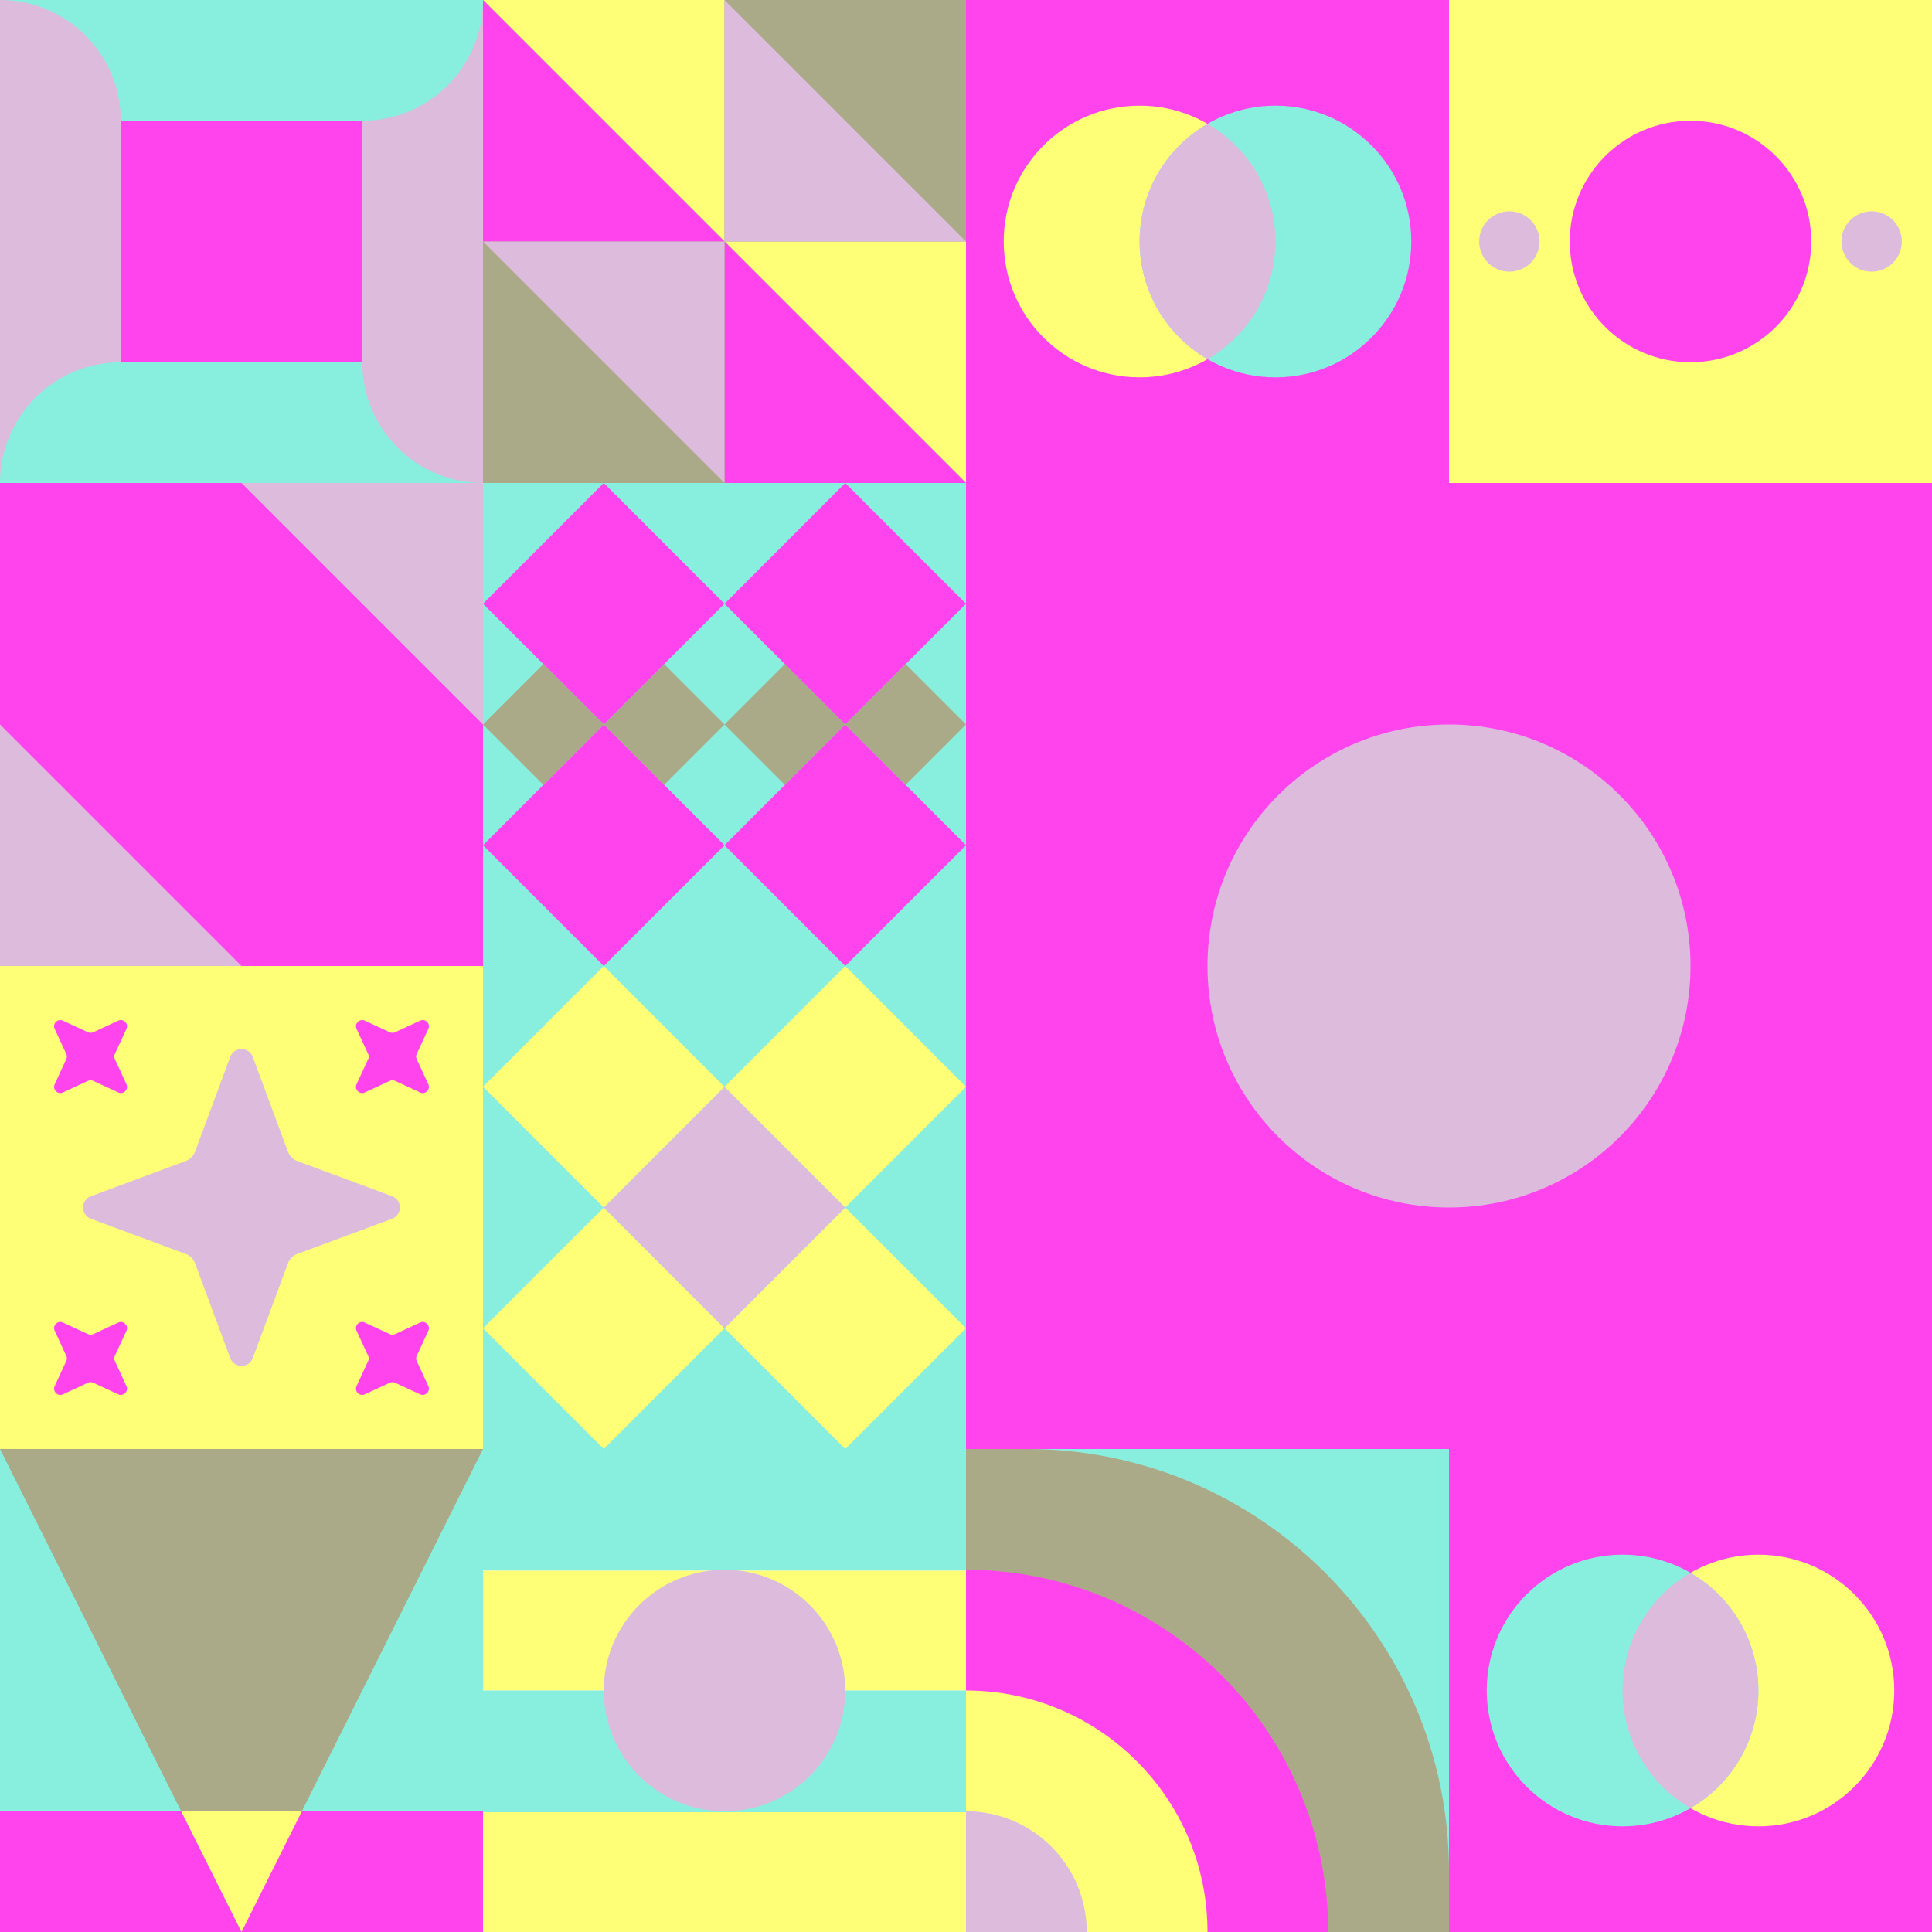 <svg id="geo" xmlns="http://www.w3.org/2000/svg" width="1280" height="1280" viewBox="0 0 1280 1280" fill="none" style="width:640px;height:640px"><g class="svg-image"><g class="block-0" transform="translate(0,0), scale(1), rotate(0, 160, 160)" height="320" width="320" clip-path="url(#trim)"><rect width="320" height="320" fill="#ff44ee"/><path d="M320 320H0V320C0 275.817 35.817 240 80 240H320V320Z" fill="#88eedd"/><path d="M320 0V320V320C275.817 320 240 284.183 240 240V0H320Z" fill="#ddbbdd"/><path d="M0 0L320 0V0C320 44.183 284.183 80 240 80L0 80V0Z" fill="#88eedd"/><path d="M0 320V0V0C44.183 0 80 35.817 80 80V320H0Z" fill="#ddbbdd"/><path d="M210 320H0V320C0 275.817 35.817 240 80 240H210V320Z" fill="#88eedd"/></g><g class="block-1" transform="translate(320,0), scale(1), rotate(0, 160, 160)" height="320" width="320" clip-path="url(#trim)"><style>@keyframes geo-55a0_t{0%,to{transform:translate(0,0)}13.636%{transform:translate(0,0);animation-timing-function:cubic-bezier(.4,0,.6,1)}50%,63.636%{transform:translate(160px,0);animation-timing-function:cubic-bezier(.4,0,.6,1)}}@keyframes geo-55a1_t{0%,to{transform:translate(0,0)}13.636%{transform:translate(0,0);animation-timing-function:cubic-bezier(.4,0,.6,1)}50%,63.636%{transform:translate(-160px,0);animation-timing-function:cubic-bezier(.4,0,.6,1)}}</style><rect width="320" height="320" fill="#aaaa88"/><rect width="320" height="320" fill="#aaaa88"/><path d="M320 320V160H160l160 160ZM160 160V0H0l160 160Z" fill="#ffff77"/><path d="M160 160v160h160L160 160ZM0 0v160h160L0 0Z" fill="#ff44ee"/><path d="M160 320V160H0l160 160Z" fill="#ddbbdd" style="animation:2.2s linear infinite both geo-55a0_t"/><path d="M160 0v160h160L160 0Z" fill="#ddbbdd" style="animation:2.2s linear infinite both geo-55a1_t"/></g><g class="block-2" transform="translate(640,0), scale(1), rotate(180, 160, 160)" height="320" width="320" clip-path="url(#trim)"><rect width="320" height="320" fill="#ff44ee"/><circle cx="205" cy="160" r="90" fill="#ffff77"/><circle cx="115" cy="160" r="90" fill="#88eedd"/><path fill-rule="evenodd" clip-rule="evenodd" d="M160 237.959c26.901-15.561 45-44.646 45-77.959s-18.099-62.398-45-77.96c-26.901 15.562-45 44.647-45 77.96 0 33.313 18.099 62.398 45 77.959Z" fill="#ddbbdd"/></g><g class="block-3" transform="translate(960,0), scale(1), rotate(0, 160, 160)" height="320" width="320" clip-path="url(#trim)"><style>@keyframes geo-37a0_t{0%,13.636%{transform:translate(160px,160px) rotate(0deg) translate(-140px,-20px)}50%,63.636%{transform:translate(160px,160px) rotate(90deg) translate(-140px,-20px)}to{transform:translate(160px,160px) rotate(180deg) translate(-140px,-20px)}}</style><rect width="320" height="320" fill="#ffff77"/><circle cx="160" cy="160" fill="#ff44ee" r="80"/><g transform="translate(20 140)" style="animation:2.2s ease-in-out infinite both geo-37a0_t" fill="#ddbbdd"><circle cx="260" cy="20" r="20"/><circle cx="20" cy="20" r="20"/></g></g><g class="block-4" transform="translate(0,320), scale(1), rotate(0, 160, 160)" height="320" width="320" clip-path="url(#trim)"><rect width="320" height="320" fill="#88eedd"/><rect width="320" height="320" fill="#ddbbdd"/><path fill-rule="evenodd" clip-rule="evenodd" d="M0 0H160L320 160V320H160L0 160V0Z" fill="#ff44ee"/></g><g class="block-5" transform="translate(320,320), scale(1), rotate(0, 160, 160)" height="320" width="320" clip-path="url(#trim)"><rect width="320" height="320" fill="#88eedd"/><path d="M80 160L120 120L160 160L120 200L80 160Z" fill="#aaaa88"/><path d="M160 160L200 120L240 160L200 200L160 160Z" fill="#aaaa88"/><path d="M160 80L240 0L320 80L240 160L160 80Z" fill="#ff44ee"/><path d="M160 240L240 160L320 240L240 320L160 240Z" fill="#ff44ee"/><path d="M0 80L80 0L160 80L80 160L0 80Z" fill="#ff44ee"/><path d="M0 240L80 160L160 240L80 320L0 240Z" fill="#ff44ee"/><path d="M240 160L280 120L320 160L280 200L240 160Z" fill="#aaaa88"/><path d="M0 160L40 120L80 160L40 200L0 160Z" fill="#aaaa88"/></g><g class="block-6" transform="translate(640,320), scale(2), rotate(270, 160, 160)" height="640" width="640" clip-path="url(#trim)"><rect width="320" height="320" fill="#ff44ee"/><circle cx="160" cy="160" r="80" fill="#ddbbdd"/></g><g class="block-7" transform="translate(0,640), scale(1), rotate(180, 160, 160)" height="320" width="320" clip-path="url(#trim)"><style>@keyframes geo-41a0_t{0%,13.636%,to{transform:translate(160px,160px) scale(1,1) translate(-160px,-160px)}50%,63.636%{transform:translate(160px,160px) scale(.5,.5) translate(-160px,-160px)}}@keyframes geo-41a1_t{0%,13.636%{transform:translate(260px,60px) rotate(-45deg) translate(-260px,-60px)}50%,63.636%{transform:translate(260px,60px) rotate(0deg) translate(-260px,-60px)}to{transform:translate(260px,60px) rotate(45deg) translate(-260px,-60px)}}@keyframes geo-41a2_t{0%,13.636%{transform:translate(260px,260px) rotate(-45deg) translate(-260px,-260px)}50%,63.636%{transform:translate(260px,260px) rotate(0deg) translate(-260px,-260px)}to{transform:translate(260px,260px) rotate(45deg) translate(-260px,-260px)}}@keyframes geo-41a3_t{0%,13.636%{transform:translate(60px,60px) rotate(45deg) translate(-60px,-60px)}50%,63.636%{transform:translate(60px,60px) rotate(0deg) translate(-60px,-60px)}to{transform:translate(60px,60px) rotate(-45deg) translate(-60px,-60px)}}@keyframes geo-41a4_t{0%,13.636%{transform:translate(60px,260px) rotate(45deg) translate(-60px,-260px)}50%,63.636%{transform:translate(60px,260px) rotate(0deg) translate(-60px,-260px)}to{transform:translate(60px,260px) rotate(-45deg) translate(-60px,-260px)}}</style><rect width="320" height="320" fill="#ffff77"/><path d="M152.5 60.3c2.6-7 12.4-7 15 0l23.2 62.5c1.1 3.1 3.4 5.4 6.5 6.5l62.5 23.2c7 2.6 7 12.4 0 15l-62.5 23.2c-3.1 1.1-5.4 3.4-6.5 6.5l-23.2 62.5c-2.6 7-12.4 7-15 0l-23.2-62.5c-1.1-3.1-3.4-5.4-6.5-6.5l-62.5-23.2c-7-2.6-7-12.4 0-15l62.5-23.2c3.1-1.1 5.4-3.4 6.5-6.5l23.2-62.5Z" fill="#ddbbdd" style="animation:2.2s ease-in-out infinite both geo-41a0_t"/><path d="M256.2 30.1c1.3-3.4 6.3-3.4 7.6 0l6.4 17.4c.4 1.1 1.2 1.9 2.3 2.3l17.4 6.4c3.4 1.3 3.4 6.3 0 7.6l-17.4 6.4c-1.1.4-1.9 1.2-2.3 2.3l-6.4 17.4c-1.3 3.4-6.3 3.4-7.6 0l-6.4-17.4c-.4-1.1-1.2-1.9-2.3-2.3l-17.4-6.4c-3.4-1.3-3.4-6.3 0-7.6l17.4-6.4c1.1-.4 1.9-1.2 2.3-2.3l6.4-17.4Z" fill="#ff44ee" transform="rotate(-45 260 60)" style="animation:2.2s ease-in-out infinite both geo-41a1_t"/><path d="M256.2 230.1c1.3-3.4 6.3-3.4 7.6 0l6.4 17.4c.4 1.1 1.2 1.9 2.3 2.3l17.4 6.4c3.4 1.3 3.4 6.3 0 7.6l-17.4 6.4c-1.1.4-1.9 1.2-2.3 2.3l-6.4 17.4c-1.3 3.4-6.3 3.4-7.6 0l-6.4-17.4c-.4-1.1-1.2-1.9-2.3-2.3l-17.4-6.4c-3.4-1.3-3.4-6.3 0-7.6l17.4-6.4c1.1-.4 1.9-1.2 2.3-2.3l6.4-17.4Z" fill="#ff44ee" transform="rotate(-45 260 260)" style="animation:2.2s ease-in-out infinite both geo-41a2_t"/><path d="M56.2 30.1c1.3-3.4 6.3-3.4 7.6 0l6.4 17.4c.4 1.1 1.2 1.9 2.3 2.3l17.4 6.4c3.4 1.3 3.4 6.3 0 7.6l-17.4 6.4c-1.1.4-1.9 1.2-2.3 2.3l-6.4 17.4c-1.3 3.4-6.3 3.4-7.6 0l-6.4-17.4c-.4-1.1-1.2-1.9-2.3-2.3l-17.4-6.4c-3.4-1.3-3.4-6.3 0-7.6l17.4-6.4c1.1-.4 1.9-1.2 2.3-2.3l6.4-17.4Z" fill="#ff44ee" transform="rotate(45 60 60)" style="animation:2.2s ease-in-out infinite both geo-41a3_t"/><path d="M56.2 230.1c1.3-3.4 6.3-3.4 7.6 0l6.4 17.4c.4 1.1 1.2 1.9 2.3 2.3l17.4 6.4c3.4 1.3 3.4 6.3 0 7.6l-17.4 6.4c-1.1.4-1.9 1.2-2.3 2.3l-6.4 17.4c-1.3 3.4-6.3 3.4-7.6 0l-6.4-17.4c-.4-1.1-1.2-1.9-2.3-2.3l-17.4-6.4c-3.4-1.3-3.4-6.3 0-7.6l17.4-6.4c1.1-.4 1.9-1.2 2.3-2.3l6.4-17.4Z" fill="#ff44ee" transform="rotate(45 60 260)" style="animation:2.2s ease-in-out infinite both geo-41a4_t"/></g><g class="block-8" transform="translate(320,640), scale(1), rotate(90, 160, 160)" height="320" width="320" clip-path="url(#trim)"><rect width="320" height="320" fill="#88eedd"/><path d="M160 80L240 0L320 80L240 160L160 80Z" fill="#ffff77"/><path d="M160 240L240 160L320 240L240 320L160 240Z" fill="#ffff77"/><path d="M80 160L160 80L240 160L160 240L80 160Z" fill="#ddbbdd"/><path d="M0 80L80 0L160 80L80 160L0 80Z" fill="#ffff77"/><path d="M0 240L80 160L160 240L80 320L0 240Z" fill="#ffff77"/></g><g class="block-9" transform="translate(0,960), scale(1), rotate(180, 160, 160)" height="320" width="320" clip-path="url(#trim)"><rect width="320" height="320" fill="#88eedd"/><path d="M160 0L320 320H0L160 0Z" fill="#aaaa88"/><rect width="320" height="80" fill="#ff44ee"/><path fill-rule="evenodd" clip-rule="evenodd" d="M200 80L160 0L120 80H200Z" fill="#ffff77"/></g><g class="block-10" transform="translate(320,960), scale(1), rotate(90, 160, 160)" height="320" width="320" clip-path="url(#trim)"><rect width="320" height="320" fill="white"/><rect y="320" width="320" height="80.64" transform="rotate(-90 0 320)" fill="#88eedd"/><rect x="80.64" y="320" width="320" height="79.36" transform="rotate(-90 80.64 320)" fill="#ffff77"/><rect x="160" y="320" width="320" height="80.64" transform="rotate(-90 160 320)" fill="#88eedd"/><rect x="240.64" y="320" width="320" height="79.36" transform="rotate(-90 240.64 320)" fill="#ffff77"/><circle cx="160" cy="160" r="80" fill="#ddbbdd"/></g><g class="block-11" transform="translate(640,960), scale(1), rotate(0, 160, 160)" height="320" width="320" clip-path="url(#trim)"><g clip-path="url(#a)"><rect width="320" height="320" fill="#88eedd"/><path d="M320 280c17 152.5-125.36 280-280 280s-280-125.36-280-280S-120-38 40 0c154.64 0 280 125.36 280 280Z" fill="#aaaa88"/><circle cy="320" r="240" fill="#ff44ee"/><circle cy="320" r="160" fill="#ffff77"/><circle cy="320" r="80" fill="#ddbbdd"/></g><defs><clipPath id="a"><rect width="320" height="320" fill="white"/></clipPath></defs></g><g class="block-12" transform="translate(960,960), scale(1), rotate(0, 160, 160)" height="320" width="320" clip-path="url(#trim)"><rect width="320" height="320" fill="#ff44ee"/><circle cx="205" cy="160" r="90" fill="#ffff77"/><circle cx="115" cy="160" r="90" fill="#88eedd"/><path fill-rule="evenodd" clip-rule="evenodd" d="M160 237.959c26.901-15.561 45-44.646 45-77.959s-18.099-62.398-45-77.96c-26.901 15.562-45 44.647-45 77.96 0 33.313 18.099 62.398 45 77.959Z" fill="#ddbbdd"/></g></g><clipPath id="trim"><rect width="320" height="320" fill="white"/></clipPath><filter id="noiseFilter"><feTurbulence baseFrequency="0.5" result="noise"/><feColorMatrix type="saturate" values="0.10"/><feBlend in="SourceGraphic" in2="noise" mode="multiply"/></filter><rect transform="translate(0,0)" height="1280" width="1280" filter="url(#noiseFilter)" opacity="0.4"/></svg>